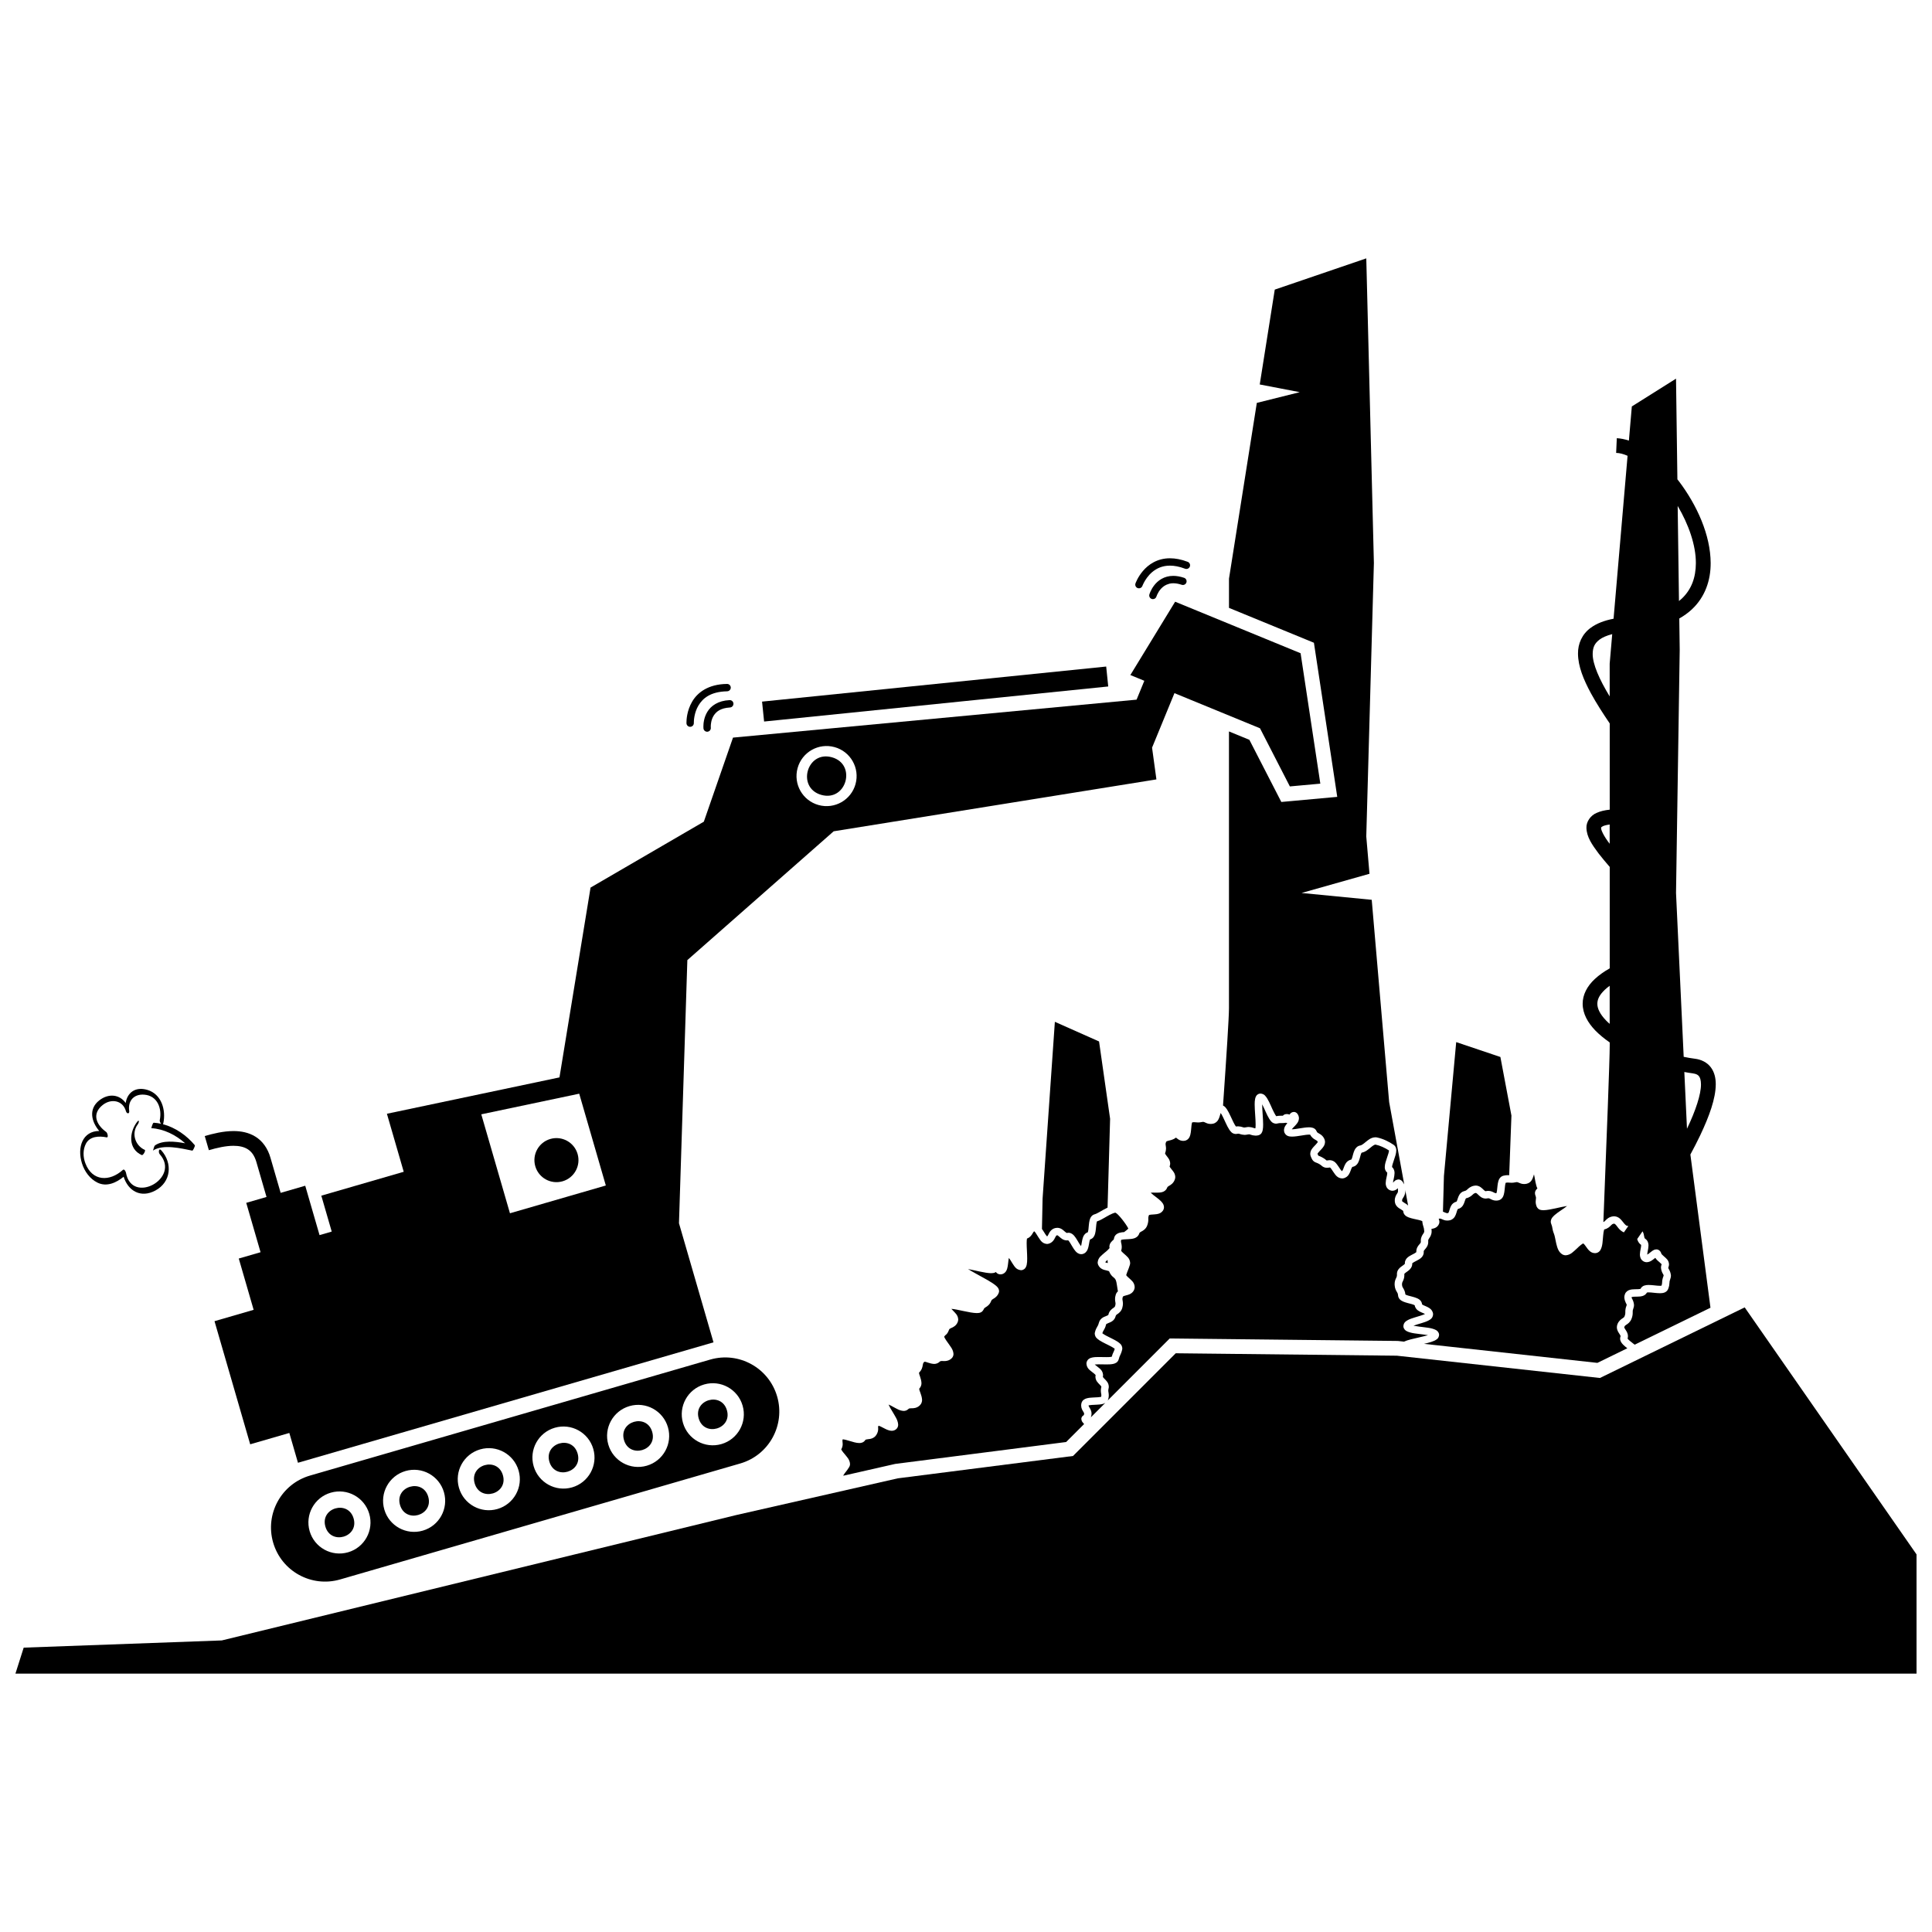 <?xml version="1.0" encoding="UTF-8"?>
<!-- Uploaded to: ICON Repo, www.iconrepo.com, Generator: ICON Repo Mixer Tools -->
<svg width="800px" height="800px" version="1.1" viewBox="144 144 512 512" xmlns="http://www.w3.org/2000/svg">
 <defs>
  <clipPath id="a">
   <path d="m148.09 490h503.81v98h-503.81z"/>
  </clipPath>
 </defs>
 <path d="m469.14 437.97c0.344 0.52 0.645 1.133 0.941 1.77 0.52 1.156 1.137 2.438 1.453 2.793 0.191-0.031 0.379-0.047 0.555-0.047 1.055 0.051 1.387 0.367 1.684 0.316 0.094 0 0.211-0.012 0.371-0.043 0.277-0.062 0.543-0.098 0.793-0.098 1.09 0.055 1.426 0.395 1.723 0.344h0.035c0.039-0.219 0.062-0.578 0.059-0.996 0.004-1.473-0.25-3.668-0.254-5.32 0-0.562 0.023-1.066 0.129-1.531 0.105-0.414 0.289-1.078 1.105-1.316 0.105-0.023 0.219-0.039 0.332-0.039 1.035 0.094 1.344 0.73 1.723 1.246 0.355 0.562 0.668 1.238 0.984 1.93 0.496 1.168 1.145 2.457 1.43 2.82 0.488-0.098 0.863-0.117 1.164-0.117h0.355c0.086 0 0.172 0 0.262-0.008 0.176-0.223 0.406-0.328 0.504-0.352 0.219-0.074 0.371-0.078 0.52-0.082 0.23 0.023 0.383-0.008 0.703 0.148 0.051-0.066 0.109-0.141 0.176-0.215 0.148-0.133 0.336-0.453 0.992-0.5 0.398-0.008 0.742 0.234 0.891 0.422 0.164 0.195 0.246 0.371 0.328 0.562 0.09 0.219 0.137 0.461 0.137 0.688-0.051 1.039-0.668 1.57-1.105 2.062-0.328 0.328-0.629 0.648-0.797 0.867h0.043c1.039 0.016 3.043-0.512 4.516-0.527 0.34 0 0.676 0.023 1.031 0.145 0.348 0.105 0.785 0.395 0.977 0.879 0.18 0.383 0.215 0.355 0.621 0.602 0.383 0.191 1.141 0.656 1.488 1.574 0.09 0.223 0.133 0.461 0.133 0.691-0.031 0.879-0.508 1.395-0.883 1.836-0.395 0.43-0.797 0.812-0.984 1.082-0.09 0.121-0.117 0.18-0.129 0.207 0.102 0.254 0.18 0.422 0.223 0.5 0.043 0.016 0.105 0.039 0.184 0.07 0.195 0.074 0.477 0.188 0.824 0.375 0.695 0.371 1.09 0.754 1.188 0.828h0.051c0.078 0 0.254-0.016 0.504-0.055 0.082-0.016 0.184-0.027 0.312-0.027 1.289 0.078 1.785 1.012 2.227 1.617 0.414 0.668 0.855 1.266 0.973 1.285 0.051-0.012 0.109-0.051 0.289-0.43 0.184-0.402 0.324-1.023 0.734-1.656 0.27-0.414 0.781-0.852 1.438-0.957 0.004-0.004 0.012-0.016 0.027-0.031 0.055-0.07 0.145-0.266 0.227-0.531 0.18-0.539 0.289-1.289 0.656-2.023 0.227-0.477 0.73-1.051 1.488-1.168 0.285-0.023 0.848-0.418 1.469-0.953 0.633-0.496 1.355-1.176 2.519-1.211 0.145 0 0.324 0.012 0.48 0.051 1.551 0.328 3.106 1.086 4.363 1.941 0.574 0.395 0.715 1.047 0.703 1.488-0.016 0.875-0.34 1.699-0.613 2.527-0.281 0.793-0.52 1.59-0.508 1.883 0.535 0.449 0.676 1.125 0.664 1.598-0.023 1.004-0.383 1.996-0.41 2.539 0.008-0.008 0.02-0.02 0.027-0.031 0.273-0.191 0.406-0.699 1.406-0.824 0.664 0.012 1.07 0.48 1.254 0.828 0.141 0.25 0.227 0.383 0.285 0.473l-3.996-21.816-4.617-53.594-18.594-1.812 18-5.086-0.852-9.891 2.019-72.457-2.016-80.742-24.254 8.281-3.981 25.137 10.602 2.039-11.375 2.844-7.375 46.578v7.746l20.465 8.402 2.043 0.84 0.332 2.188 5.231 34.559 0.617 4.094-4.125 0.375-8.074 0.738-2.621 0.238-1.203-2.344-7.262-14.125-5.41-2.223v73.371c0 2.34-0.645 12.461-1.574 25.77 0.512 0.227 0.77 0.641 1.031 0.992z"/>
 <path d="m516.42 459.66c0.016 0.828-0.367 1.457-0.578 1.77-0.215 0.348-0.254 0.383-0.27 0.715 0 0.039 0 0.062 0.004 0.109-0.004 0.109 0.043 0.184 0.633 0.535 0.242 0.141 0.625 0.352 0.957 0.695l-0.762-4.152c0 0.031 0.004 0.055 0.004 0.094 0.008 0.086 0.012 0.164 0.012 0.234z"/>
 <path d="m421.48 471.66c0.121-0.051 0.168-0.145 0.395-0.574 0.203-0.445 0.68-1.398 1.809-1.645 0.16-0.035 0.332-0.059 0.504-0.059 0.988 0.016 1.559 0.613 1.922 0.93 0.391 0.363 0.574 0.441 0.621 0.426 0.008 0 0.039 0 0.055-0.004 0.117-0.027 0.242-0.043 0.371-0.043 0.727 0.016 1.176 0.43 1.496 0.781 0.328 0.371 0.582 0.789 0.832 1.203 0.352 0.625 0.75 1.266 0.992 1.562 0.031-0.098 0.07-0.223 0.098-0.367 0.129-0.551 0.176-1.305 0.461-2.051 0.164-0.449 0.559-1.035 1.238-1.246 0.059-0.121 0.125-0.414 0.172-0.766 0.098-0.723 0.105-1.656 0.332-2.504 0.141-0.527 0.48-1.293 1.375-1.52 0.281-0.039 1.293-0.613 2.269-1.18 0.363-0.195 0.727-0.391 1.094-0.574l0.672-23.535-2.926-20.492-11.711-5.207-3.254 46.844s-0.07 3.391-0.168 8.047c0.105 0.156 0.203 0.316 0.309 0.461 0.398 0.668 0.848 1.344 1.043 1.512z"/>
 <path d="m436.89 478.5c0.074 0.066 0.25 0.125 0.684 0.223l-0.074-0.848c-0.289 0.266-0.52 0.504-0.609 0.625z"/>
 <path d="m527.52 465.5c0.059 0 0.148-0.008 0.262-0.031 0.016-0.004 0.043 0.035 0.211-0.375 0.148-0.379 0.238-0.973 0.594-1.602 0.227-0.414 0.703-0.875 1.336-1.012 0.047-0.016 0.062 0.023 0.23-0.355 0.145-0.352 0.246-0.918 0.613-1.523 0.238-0.402 0.711-0.836 1.328-0.961 0.48-0.133 0.496-0.191 0.801-0.461 0.277-0.277 0.844-0.762 1.695-0.938 0.16-0.039 0.324-0.059 0.492-0.059 1.039 0.023 1.605 0.676 1.98 1.02 0.402 0.406 0.609 0.496 0.629 0.473 0.008 0 0.031 0 0.051-0.004 0.223-0.051 0.441-0.078 0.66-0.078 0.672 0 1.184 0.27 1.473 0.422 0.312 0.16 0.41 0.199 0.578 0.203 0.027 0 0.062 0 0.105-0.008 0.055-0.117 0.121-0.387 0.164-0.719 0.105-0.695 0.113-1.602 0.348-2.438 0.145-0.523 0.5-1.27 1.375-1.484 0.438-0.102 0.801-0.141 1.117-0.137 0.152 0 0.277 0.008 0.391 0.016l0.594-15.805-2.926-15.531-11.711-3.945-3.254 35.5s-0.121 4.305-0.258 9.441c0.219 0.07 0.398 0.152 0.535 0.215 0.309 0.133 0.41 0.172 0.586 0.176z"/>
 <path d="m571.38 466.36c0.125-0.023 0.25-0.031 0.375-0.031 1.285 0.047 1.879 0.961 2.344 1.508 0.469 0.629 0.867 1 1.07 1.012 0.129 0.027 0.246 0.039 0.355 0.051-0.41 0.594-0.805 1.16-1.18 1.695-1.383-0.594-1.863-1.902-2.352-2.195-0.156-0.121-0.195-0.121-0.234-0.121-0.012 0-0.02 0-0.043 0.004-0.488 0.105-0.496 0.168-0.84 0.5-0.281 0.305-0.855 0.848-1.734 1.027-0.02 0.043-0.043 0.105-0.062 0.18-0.102 0.336-0.18 0.906-0.234 1.531-0.148 1.289-0.09 2.668-0.738 3.785-0.199 0.324-0.586 0.68-1.137 0.77-0.082 0.012-0.184 0.02-0.297 0.02-1.027-0.023-1.59-0.703-1.977-1.188-0.391-0.516-0.711-1.027-0.949-1.242-0.152-0.145-0.168-0.125-0.168-0.129 0 0-0.004 0.004-0.008 0.004-0.105-0.051-0.98 0.613-1.738 1.383-0.844 0.727-1.551 1.645-2.906 1.742-0.262 0-0.559-0.059-0.832-0.203-1.148-0.688-1.391-1.84-1.668-2.875-0.238-1.043-0.402-2.133-0.594-2.57-0.293-0.711-0.383-1.211-0.441-1.57-0.062-0.352-0.09-0.562-0.324-1.156-0.07-0.164-0.105-0.359-0.105-0.535 0.062-0.914 0.57-1.301 1.027-1.75 0.488-0.43 1.074-0.836 1.668-1.242 0.586-0.375 1.188-0.812 1.633-1.168-1.672 0.23-4.555 1.098-6.258 1.121-0.527-0.027-1.309 0.008-1.793-0.93-0.199-0.484-0.277-0.938-0.273-1.316 0.008-0.527 0.094-0.82 0.086-1.012-0.004-0.145-0.016-0.289-0.129-0.574-0.082-0.207-0.145-0.438-0.145-0.688-0.004-0.578 0.328-0.996 0.648-1.234-0.289-0.543-0.363-1.148-0.52-1.734-0.141-0.727-0.258-1.492-0.387-2.008-0.137 0.367-0.242 0.914-0.586 1.496-0.234 0.406-0.711 0.852-1.344 0.984-0.238 0.051-0.469 0.078-0.695 0.078-0.613 0.004-1.086-0.211-1.363-0.336-0.293-0.129-0.395-0.168-0.574-0.172-0.062 0-0.148 0.008-0.281 0.039-0.434 0.098-0.797 0.133-1.105 0.133-0.484-0.004-0.746-0.062-0.988-0.059-0.141 0-0.305 0.012-0.559 0.062-0.055 0.117-0.125 0.391-0.168 0.727-0.102 0.695-0.113 1.602-0.348 2.438-0.145 0.52-0.496 1.27-1.395 1.488-0.211 0.043-0.422 0.07-0.637 0.07-0.676 0-1.184-0.27-1.477-0.422-0.312-0.16-0.41-0.199-0.578-0.203-0.051 0-0.121 0.008-0.25 0.035-0.141 0.027-0.297 0.051-0.461 0.051-1.039-0.027-1.605-0.68-1.98-1.02-0.398-0.406-0.605-0.496-0.629-0.473-0.004 0-0.02 0-0.055 0.008-0.48 0.129-0.496 0.188-0.801 0.461-0.277 0.273-0.844 0.762-1.703 0.938-0.047 0.016-0.062-0.023-0.227 0.359-0.148 0.352-0.25 0.918-0.617 1.523-0.238 0.402-0.715 0.836-1.328 0.961-0.016 0.004-0.043-0.035-0.211 0.379-0.148 0.379-0.238 0.969-0.594 1.598-0.23 0.414-0.703 0.879-1.352 1.016-0.23 0.047-0.457 0.078-0.684 0.078-0.625 0-1.105-0.223-1.383-0.352-0.297-0.137-0.398-0.172-0.574-0.176-0.066 0-0.145 0.008-0.301 0.043h-0.008c0.102 0.227 0.176 0.488 0.188 0.805 0 0.18-0.031 0.379-0.105 0.57-0.219 0.578-0.727 0.961-1.16 1.117-0.297 0.113-0.574 0.16-0.844 0.195 0.016 0.137 0.031 0.273 0.043 0.43 0.004 0.078 0.008 0.148 0.004 0.223 0.016 0.852-0.398 1.488-0.621 1.801-0.227 0.352-0.27 0.383-0.285 0.707 0 0.027 0 0.047 0.004 0.102 0.004 0.07 0.004 0.137 0.004 0.191 0.016 0.961-0.551 1.621-0.84 1.934-0.312 0.375-0.344 0.402-0.359 0.652 0 0.02 0 0.031 0.004 0.082v0.105c0.004 0.641-0.352 1.152-0.691 1.449-0.348 0.312-0.719 0.512-1.07 0.695-0.617 0.293-1.172 0.633-1.281 0.746 0 0.031 0.004 0.066 0.004 0.105 0 0.934-0.613 1.543-1.043 1.867-0.453 0.344-0.855 0.59-0.988 0.754-0.09 0.113-0.07 0.094-0.074 0.133v0.023c0.004 0.098 0.008 0.191 0.008 0.277 0.012 0.738-0.254 1.312-0.41 1.617-0.156 0.328-0.203 0.395-0.215 0.762 0 0.039 0 0.082 0.008 0.152 0.051 0.523 0.113 0.57 0.312 0.914 0.195 0.309 0.516 0.883 0.582 1.672 0.109 0.074 0.383 0.188 0.723 0.285 0.691 0.211 1.609 0.367 2.41 0.727 0.5 0.223 1.199 0.68 1.281 1.59 0 0.004 0.008 0.008 0.016 0.016 0.039 0.043 0.176 0.137 0.379 0.234 0.41 0.211 1.039 0.387 1.648 0.824 0.402 0.277 0.844 0.82 0.879 1.527v0.078c-0.07 1.012-0.766 1.367-1.266 1.641-0.551 0.277-1.191 0.48-1.844 0.684-0.734 0.207-1.527 0.453-2.094 0.668 0.422 0.086 0.949 0.164 1.504 0.234 1.605 0.23 3.301 0.289 4.465 0.91 0.328 0.184 0.777 0.57 0.824 1.211 0.004 0.055 0.004 0.082 0.004 0.09-0.098 1.02-0.766 1.266-1.223 1.52-0.516 0.242-1.133 0.426-1.816 0.605-0.305 0.078-0.629 0.156-0.953 0.234l45.941 5.043 7.934-3.871c-0.375-0.293-0.762-0.605-1.102-0.945-0.363-0.395-0.777-0.824-0.809-1.609 0-0.191 0.035-0.395 0.105-0.562 0.02-0.059 0.02-0.074 0.023-0.098 0.016-0.035-0.07-0.262-0.332-0.641-0.23-0.367-0.641-0.891-0.656-1.715 0-0.266 0.055-0.547 0.156-0.809 0.32-0.863 0.988-1.34 1.336-1.547 0.359-0.246 0.391-0.227 0.578-0.621 0.168-0.449 0.164-0.594 0.172-0.863v-0.301c-0.004-0.379 0.051-0.934 0.309-1.566 0.039-0.102 0.043-0.152 0.047-0.199 0.113-0.16-0.508-0.672-0.625-1.996 0-0.293 0.059-0.605 0.18-0.906 0.242-0.629 0.824-0.98 1.277-1.102 0.469-0.133 0.906-0.148 1.32-0.16 0.707 0.016 1.363-0.047 1.52-0.102 0.211-0.484 0.664-0.773 1.023-0.883 0.387-0.125 0.754-0.148 1.125-0.152 1.043 0.004 2.231 0.227 2.992 0.223 0.18 0.004 0.328-0.016 0.422-0.031 0.141-0.406 0.137-0.551 0.16-0.871 0.012-0.359 0.059-0.938 0.355-1.648 0.031-0.086 0.035-0.129 0.035-0.172 0.129-0.16-0.566-0.691-0.695-2.078 0-0.289 0.059-0.594 0.168-0.871 0.004-0.012 0.008-0.02 0.012-0.023-0.008-0.016-0.023-0.039-0.051-0.07-0.078-0.098-0.254-0.262-0.477-0.449-0.328-0.293-0.801-0.641-1.156-1.199-0.086 0.066-0.176 0.141-0.273 0.219-0.492 0.359-1.02 0.895-2 0.941-0.32 0.004-0.68-0.098-0.98-0.305-0.664-0.449-0.84-1.223-0.824-1.75 0.02-0.984 0.344-1.914 0.324-2.383 0-0.078-0.008-0.133-0.012-0.164-0.633-0.43-0.906-1.055-1.031-1.535 0.453-0.648 0.922-1.328 1.418-2.047 0.281 0.473 0.375 0.961 0.41 1.25 0.109 0.531 0.082 0.547 0.34 0.75 0.668 0.453 0.84 1.227 0.828 1.75-0.023 0.98-0.348 1.91-0.324 2.383v0.039c0.086-0.047 0.199-0.117 0.32-0.207 0.297-0.215 0.633-0.516 1.008-0.781 0.262-0.164 0.527-0.375 1.074-0.395 0.648-0.039 1.211 0.602 1.285 1.02 0.043 0.199 0.367 0.535 0.852 0.934 0.426 0.391 1.172 0.883 1.223 2 0 0.254-0.055 0.508-0.148 0.75-0.031 0.082-0.035 0.121-0.035 0.156-0.129 0.152 0.562 0.691 0.695 2.078 0 0.281-0.055 0.586-0.172 0.883-0.207 0.543-0.195 0.68-0.223 1.039-0.016 0.359-0.059 0.938-0.355 1.66-0.207 0.523-0.68 0.828-1.051 0.941-0.387 0.125-0.75 0.148-1.121 0.152-1.043-0.008-2.234-0.23-2.992-0.223-0.188-0.004-0.344 0.016-0.434 0.031-0.273 0.523-0.789 0.824-1.199 0.934-0.469 0.137-0.906 0.148-1.324 0.16-0.699-0.016-1.352 0.047-1.516 0.098-0.02 0.059-0.02 0.094-0.02 0.125-0.113 0.16 0.508 0.672 0.625 1.996 0 0.297-0.059 0.605-0.18 0.914-0.168 0.445-0.168 0.59-0.172 0.855v0.301c0.004 0.379-0.047 0.934-0.309 1.582-0.32 0.863-0.988 1.34-1.336 1.547-0.359 0.246-0.391 0.227-0.578 0.625-0.02 0.051-0.02 0.07-0.02 0.082-0.016 0.035 0.066 0.262 0.332 0.641 0.23 0.367 0.641 0.891 0.652 1.715 0 0.207-0.031 0.426-0.098 0.645 0.016 0.023 0.035 0.051 0.062 0.082 0.121 0.148 0.348 0.367 0.625 0.59 0.352 0.297 0.773 0.609 1.184 0.945l20.094-9.797-5.324-40.602c0.941-1.738 1.828-3.465 2.629-5.144 2.387-5.062 4.07-9.652 4.098-13.461 0-1.613-0.328-3.191-1.297-4.492-0.969-1.309-2.539-2.098-4.277-2.297-0.926-0.113-1.914-0.293-2.926-0.5l-2.031-43.426 0.977-64.465-0.113-8.27c1.246-0.711 2.359-1.508 3.32-2.406 3.543-3.301 5.012-7.746 4.996-12.281-0.027-7.438-3.648-15.383-8.422-21.691-0.129-0.168-0.266-0.332-0.395-0.5l-0.363-26.684-11.711 7.367-0.777 9.047c-1.066-0.352-2.137-0.57-3.207-0.637l-0.172 3.902c0.891 0.012 1.922 0.277 3.027 0.766l-3.711 43.176c-2.481 0.48-4.465 1.25-6.016 2.379-2.348 1.676-3.453 4.289-3.41 6.887 0.023 3.356 1.453 6.836 3.422 10.488 1.426 2.617 3.168 5.316 4.984 7.996v22.852c-1.363 0.141-2.496 0.41-3.477 0.859-1.578 0.645-2.773 2.34-2.695 3.984 0.082 2.438 1.48 4.406 3.199 6.731 0.883 1.148 1.902 2.356 2.973 3.598v26.879c-1.555 0.883-2.844 1.801-3.894 2.773-2.121 1.941-3.285 4.254-3.277 6.613 0.012 2.68 1.395 5.031 3.312 7.043 1.102 1.133 2.41 2.203 3.859 3.203v0.922c0 3.344-0.805 24.531-1.684 46.672 0.242-0.078 0.312-0.172 0.578-0.43 0.293-0.328 0.926-0.918 1.895-1.055zm22.043-173.13c-0.016 3.766-1.121 6.949-3.758 9.434-0.223 0.211-0.469 0.414-0.719 0.617l-0.344-25.203c2.91 4.918 4.84 10.422 4.82 15.152zm-27.344 24.004c0.039-1.684 0.477-2.707 1.816-3.738 0.742-0.555 1.852-1.059 3.359-1.445l-0.672 7.824v8.684c-2.703-4.449-4.559-8.594-4.504-11.324zm2.231 46.18c0.078-0.246-0.168-0.062 0.453-0.453 0.344-0.172 0.957-0.34 1.816-0.457v5.102c-1.551-1.98-2.352-3.738-2.269-4.191zm1.234 50.938c-1.539-1.609-2.242-3.109-2.231-4.344 0.008-1.086 0.453-2.269 2.027-3.754 0.352-0.328 0.773-0.668 1.242-1.008v10.086c-0.375-0.324-0.727-0.652-1.039-0.98zm23.074 14.102c1 0.141 1.359 0.418 1.641 0.77 0.277 0.359 0.516 1.039 0.516 2.144 0.031 2.59-1.41 6.965-3.707 11.758l-0.703-15.035c0.766 0.141 1.523 0.27 2.254 0.363z"/>
 <path d="m426.54 526.15 4.766-4.766c-0.043-0.047-0.086-0.094-0.137-0.141-0.266-0.402-0.496-0.391-0.609-1.195-0.016-0.367 0.242-0.727 0.379-0.824 0.145-0.117 0.203-0.141 0.23-0.164 0.039-0.02 0.008 0.004 0.035-0.027 0.012-0.02 0.047-0.086 0.082-0.223 0.016-0.074 0.02-0.129 0.02-0.172 0-0.129-0.043-0.242-0.25-0.574-0.188-0.309-0.539-0.84-0.539-1.594 0-0.207 0.027-0.426 0.082-0.629 0.223-0.832 0.93-1.148 1.422-1.277 0.527-0.145 1.074-0.176 1.621-0.207 0.902-0.016 1.887-0.105 2.188-0.195 0.031-0.164 0.039-0.281 0.039-0.379 0.016-0.258-0.117-0.559-0.137-1.246 0-0.297 0.043-0.633 0.133-1 0.004-0.016 0.004-0.023 0.004-0.035s0.004-0.035-0.074-0.152c-0.074-0.113-0.234-0.281-0.43-0.48-0.359-0.391-1.035-0.938-1.07-2.004 0-0.152 0.02-0.309 0.051-0.449-0.016-0.027-0.055-0.078-0.109-0.141-0.145-0.156-0.41-0.371-0.715-0.602-0.559-0.488-1.504-0.941-1.605-2.277 0-0.145 0.016-0.297 0.055-0.426 0.262-0.879 0.992-1.105 1.477-1.215 0.539-0.113 1.113-0.133 1.723-0.133 0.699 0 1.438 0.031 2.082 0.027 0.414 0 0.789-0.012 1.066-0.047 0.129-0.012 0.23-0.031 0.301-0.051 0.156-0.578 0.328-0.957 0.465-1.234 0.125-0.27 0.215-0.441 0.332-0.867-0.023-0.02-0.051-0.043-0.078-0.066-0.215-0.172-0.598-0.402-1.047-0.637-0.902-0.477-2.035-0.973-2.898-1.527-0.535-0.398-1.188-0.73-1.281-1.781 0-0.105 0.012-0.238 0.043-0.336 0.18-0.754 0.453-1.238 0.641-1.543 0.18-0.305 0.27-0.43 0.418-1 0.301-1.199 1.363-1.582 1.855-1.766 0.609-0.246 0.645-0.293 0.672-0.418 0.203-0.953 0.918-1.512 1.273-1.73 0.375-0.277 0.391-0.242 0.523-0.605 0.07-0.266 0.086-0.43 0.09-0.562 0.012-0.246-0.117-0.547-0.133-1.219 0-0.336 0.055-0.727 0.191-1.156 0.117-0.387 0.336-0.668 0.578-0.898-0.023-0.109-0.047-0.219-0.066-0.324-0.18-1.066-0.301-2.176-0.48-2.57-0.215-0.484-0.289-0.508-0.598-0.777-0.309-0.242-0.852-0.727-1.16-1.543-0.043-0.125-0.113-0.18-0.781-0.332-0.543-0.113-1.68-0.324-2.168-1.5-0.078-0.191-0.121-0.41-0.121-0.609 0.137-1.375 1.086-1.855 1.797-2.531 0.652-0.496 1.234-1.078 1.367-1.273-0.039-0.129-0.062-0.27-0.059-0.406 0.062-0.922 0.574-1.305 1.039-1.758 0.035-0.031 0.078-0.059 0.113-0.09 0.027-0.18 0.074-0.363 0.133-0.551 0.223-0.723 0.859-1.09 1.344-1.23 0.434-0.129 0.859-0.168 1.277-0.195 0.523-0.387 0.957-0.742 1.121-0.926-0.551-1.172-2.672-3.914-3.422-4.223v0.016c-0.266-0.039-1.285 0.395-2.223 0.949-0.941 0.516-1.797 1.094-2.668 1.348v0.004c-0.055 0.117-0.125 0.41-0.168 0.766-0.102 0.723-0.105 1.652-0.336 2.504-0.137 0.516-0.461 1.258-1.309 1.5l-0.004 0.004c-0.047 0.07-0.121 0.273-0.176 0.543-0.129 0.551-0.172 1.305-0.461 2.051-0.176 0.477-0.609 1.109-1.371 1.277l-0.016 0.004-0.043 0.008c-0.07 0.012-0.168 0.023-0.297 0.027-0.73-0.02-1.176-0.43-1.496-0.781-0.328-0.371-0.582-0.785-0.832-1.199-0.418-0.746-0.902-1.512-1.113-1.695-0.113 0.02-0.234 0.027-0.367 0.027-0.992-0.02-1.562-0.617-1.926-0.926-0.391-0.367-0.57-0.445-0.617-0.43-0.008 0-0.027 0-0.07 0.008-0.211 0.062-0.219 0.082-0.496 0.609-0.207 0.445-0.68 1.398-1.848 1.652-0.105 0.02-0.215 0.031-0.328 0.031-1.387-0.141-1.762-1.133-2.277-1.832-0.398-0.672-0.848-1.348-1.043-1.52-0.18 0.066-0.203 0.133-0.453 0.527-0.195 0.363-0.641 1.086-1.5 1.391-0.055 0.23-0.086 0.68-0.086 1.203 0 1.191 0.141 2.789 0.141 4.117 0 0.598-0.023 1.137-0.133 1.637-0.109 0.441-0.297 1.137-1.203 1.398-0.113 0.023-0.223 0.031-0.324 0.027-1.398-0.145-1.766-1.152-2.285-1.859-0.32-0.551-0.676-1.102-0.906-1.391-0.035 0.129-0.066 0.293-0.094 0.477-0.109 0.676-0.125 1.559-0.367 2.379-0.148 0.516-0.516 1.246-1.406 1.461-0.117 0.023-0.238 0.035-0.375 0.039-0.426 0.016-0.91-0.223-1.137-0.535-0.023-0.031-0.047-0.059-0.066-0.09-0.43 0.312-0.918 0.293-1.293 0.316-1.602-0.023-4.289-0.781-6.09-1.098 0.598 0.375 1.344 0.797 2.125 1.23 2.035 1.137 4.258 2.262 5.383 3.269 0.305 0.316 0.668 0.59 0.719 1.336 0 0.133-0.02 0.293-0.086 0.457-0.332 0.906-1.051 1.379-1.418 1.582-0.387 0.25-0.422 0.227-0.609 0.629-0.324 0.891-1.023 1.371-1.387 1.578-0.375 0.254-0.414 0.23-0.605 0.648-0.496 0.957-1.281 0.906-1.816 0.938-1.887-0.023-5.188-1.039-6.723-1.121 0.133 0.156 0.312 0.344 0.512 0.543 0.473 0.539 1.23 1.07 1.305 2.258 0 0.219-0.043 0.449-0.129 0.672-0.371 0.992-1.246 1.414-1.676 1.582-0.473 0.227-0.496 0.203-0.641 0.512-0.246 0.656-0.508 1.074-0.824 1.312-0.195 0.164-0.148 0.066-0.453 0.484 0.027 0.094 0.098 0.293 0.242 0.527 0.195 0.34 0.488 0.754 0.801 1.184 0.602 0.91 1.348 1.66 1.426 2.875 0.012 0.367-0.145 0.836-0.477 1.145-0.617 0.617-1.43 0.762-1.941 0.746-0.277 0-0.5-0.02-0.672-0.02-0.332 0.02-0.359 0.008-0.59 0.207-0.422 0.418-1.012 0.578-1.461 0.57-1.199-0.059-2.148-0.629-2.508-0.574-0.117 0.012-0.066 0.004-0.105 0.027-0.332 0.355-0.305 0.41-0.395 0.875-0.059 0.434-0.234 1.281-0.965 1.957-0.004 0.012-0.008 0.031-0.008 0.07-0.059 0.398 0.578 1.465 0.637 2.723 0.012 0.453-0.152 1.043-0.586 1.461v0.051c-0.07 0.418 0.676 1.594 0.746 2.93 0.012 0.449-0.152 1.031-0.582 1.441-0.762 0.77-1.746 0.805-2.223 0.789-0.543 0.02-0.578-0.012-0.875 0.246-0.348 0.34-0.828 0.465-1.199 0.457-1.055-0.043-1.848-0.59-2.691-1.027-0.473-0.281-0.969-0.523-1.312-0.66 0.207 0.473 0.613 1.234 1.062 1.926 0.66 1.156 1.418 2.16 1.484 3.398 0.008 0.348-0.109 0.812-0.465 1.148-0.352 0.344-0.848 0.488-1.242 0.48-0.93-0.031-1.594-0.465-2.262-0.793-0.5-0.285-1.004-0.5-1.219-0.555-0.148 0.215-0.109 0.203-0.129 0.344 0 0.09 0.02 0.254 0.02 0.5 0.012 0.402-0.105 0.996-0.465 1.562-0.617 1.012-1.703 1.125-2.211 1.168-0.613 0.078-0.648 0.09-0.77 0.262-0.41 0.637-1.102 0.766-1.562 0.758-0.836-0.012-1.66-0.289-2.481-0.531-0.793-0.25-1.582-0.457-1.91-0.449-0.062 0.137-0.066 0.215-0.074 0.34-0.008 0.168 0.059 0.457 0.066 0.91 0.008 0.398-0.094 0.914-0.383 1.414 0 0.004 0.004 0.008 0.004 0.016 0.031 0.07 0.09 0.184 0.18 0.312 0.172 0.262 0.445 0.594 0.742 0.941 0.559 0.738 1.312 1.363 1.402 2.578 0.004 0.277-0.074 0.598-0.246 0.871-0.777 1.242-0.934 1.207-1.535 2.172 0 0.004 0.004 0.008 0.004 0.012 0.008 0.016 0.02 0.043 0.031 0.066l13.727-3.121z"/>
 <path d="m444.52 472.18c-0.508 0.152-1.008 0.184-1.492 0.211-0.832 0.008-1.688 0.102-1.898 0.18-0.051 0.18-0.066 0.305-0.066 0.406-0.027 0.258 0.184 0.609 0.215 1.453 0 0.305-0.043 0.645-0.16 1.031 0.016 0.035 0.059 0.105 0.137 0.195 0.148 0.18 0.414 0.414 0.711 0.672 0.551 0.539 1.441 1.047 1.535 2.348 0 0.18-0.023 0.367-0.082 0.547-0.453 1.453-0.578 1.43-0.969 2.688l0.004 0.004c0.016 0.035 0.055 0.102 0.121 0.184 0.141 0.172 0.387 0.398 0.672 0.648 0.52 0.52 1.375 1.039 1.453 2.305 0 0.18-0.027 0.371-0.082 0.559-0.285 0.941-1.125 1.371-1.676 1.531-0.578 0.176-1.066 0.27-1.25 0.387-0.125 0.082-0.102 0.062-0.137 0.148-0.086 0.273-0.102 0.434-0.105 0.566-0.016 0.227 0.117 0.539 0.137 1.219 0 0.316-0.047 0.676-0.16 1.086-0.234 0.945-0.949 1.477-1.297 1.691-0.363 0.277-0.359 0.215-0.484 0.586-0.301 1.199-1.363 1.582-1.855 1.77-0.605 0.246-0.645 0.293-0.672 0.418-0.18 0.754-0.453 1.238-0.641 1.543-0.145 0.25-0.234 0.379-0.352 0.766 0.02 0.02 0.047 0.039 0.074 0.059 0.215 0.172 0.598 0.402 1.043 0.637 0.902 0.477 2.035 0.973 2.902 1.527 0.535 0.398 1.188 0.73 1.277 1.781 0 0.105-0.012 0.223-0.039 0.34-0.172 0.719-0.375 1.16-0.527 1.477-0.145 0.312-0.242 0.5-0.395 1.105-0.266 0.879-0.996 1.098-1.48 1.207-0.539 0.113-1.109 0.129-1.715 0.129-0.703 0-1.438-0.027-2.082-0.027-0.414 0-0.789 0.016-1.066 0.047h-0.016c0.152 0.141 0.371 0.312 0.617 0.496 0.555 0.488 1.5 0.945 1.605 2.277 0 0.141-0.016 0.285-0.059 0.453v0.016c0 0.008-0.004 0.035 0.074 0.152 0.074 0.113 0.23 0.281 0.43 0.477 0.359 0.391 1.039 0.941 1.07 2.008 0 0.16-0.02 0.332-0.062 0.508-0.062 0.242-0.074 0.398-0.074 0.527-0.016 0.258 0.117 0.555 0.133 1.246 0 0.289-0.035 0.625-0.129 1-0.043 0.16-0.117 0.289-0.191 0.414l16.469-16.473 60.445 0.66 1.641 0.18c0.512-0.238 1.117-0.418 1.789-0.598 1.359-0.355 2.992-0.672 4.207-1.008 0.125-0.031 0.246-0.066 0.363-0.102-0.363-0.066-0.785-0.125-1.223-0.18-1.605-0.227-3.301-0.289-4.465-0.914-0.309-0.172-0.727-0.527-0.816-1.109-0.016-0.094-0.016-0.199-0.016-0.203 0.066-1.008 0.766-1.367 1.266-1.645 0.551-0.277 1.191-0.48 1.848-0.684 1.004-0.281 2.109-0.637 2.613-0.879-0.059-0.035-0.129-0.074-0.211-0.113-0.41-0.211-1.039-0.387-1.648-0.82-0.375-0.262-0.785-0.754-0.867-1.383-0.109-0.074-0.383-0.188-0.723-0.289-0.695-0.211-1.609-0.367-2.41-0.727-0.5-0.223-1.199-0.684-1.281-1.598-0.051-0.523-0.113-0.57-0.309-0.918-0.211-0.32-0.551-0.945-0.59-1.789-0.008-0.102-0.012-0.199-0.012-0.293-0.012-0.738 0.254-1.312 0.41-1.621 0.152-0.328 0.199-0.395 0.211-0.758v-0.133c-0.008-0.082-0.008-0.145-0.008-0.168 0-0.93 0.609-1.543 1.043-1.867 0.453-0.34 0.855-0.59 0.988-0.754 0.09-0.113 0.07-0.094 0.078-0.137-0.004-0.059-0.004-0.109-0.004-0.137-0.004-0.641 0.352-1.152 0.691-1.449 0.348-0.312 0.719-0.512 1.07-0.695 0.621-0.293 1.176-0.633 1.277-0.746-0.004-0.055-0.004-0.109-0.004-0.156-0.016-0.961 0.551-1.621 0.836-1.934 0.312-0.371 0.344-0.398 0.359-0.652v-0.043c-0.008-0.09-0.008-0.176-0.008-0.25-0.016-0.855 0.398-1.488 0.621-1.805 0.23-0.352 0.27-0.383 0.285-0.703 0-0.035 0-0.07-0.004-0.102-0.047-0.617-0.113-0.797-0.219-1.137-0.102-0.316-0.234-0.766-0.293-1.43 0 0-0.004 0-0.008-0.004-0.145-0.086-0.48-0.203-0.879-0.301-0.812-0.207-1.855-0.355-2.738-0.695-0.535-0.215-1.316-0.602-1.426-1.613 0.004-0.109-0.043-0.188-0.633-0.535-0.477-0.273-1.496-0.82-1.594-2.066-0.008-0.105-0.008-0.195-0.008-0.266-0.016-0.832 0.367-1.457 0.578-1.77 0.215-0.348 0.258-0.383 0.27-0.715v-0.102c-0.016-0.211-0.023-0.379-0.02-0.516 0-0.059 0-0.109 0.004-0.16-0.277 0.273-0.684 0.656-1.434 0.688-0.348 0.004-0.711-0.121-1.004-0.324-0.645-0.441-0.82-1.188-0.805-1.703 0.027-1.082 0.438-2.156 0.414-2.66 0-0.062-0.004-0.109-0.008-0.137-0.527-0.395-0.664-1.023-0.652-1.453 0.016-0.875 0.344-1.699 0.613-2.531 0.281-0.781 0.512-1.566 0.512-1.867-1.043-0.691-2.371-1.309-3.547-1.551 0 0-0.008-0.004-0.047-0.004-0.164-0.035-0.672 0.242-1.277 0.77-0.613 0.48-1.297 1.156-2.375 1.367-0.004 0.004-0.016 0.016-0.027 0.031-0.055 0.07-0.148 0.266-0.227 0.531-0.176 0.535-0.289 1.289-0.652 2.019-0.227 0.477-0.73 1.051-1.488 1.168-0.062 0.012-0.109 0-0.312 0.434-0.184 0.402-0.324 1.023-0.734 1.656-0.27 0.418-0.789 0.859-1.488 0.965-0.094 0.012-0.184 0.02-0.273 0.02-1.289-0.078-1.789-1.012-2.231-1.617-0.406-0.656-0.84-1.242-0.965-1.285-0.305 0.047-0.551 0.078-0.809 0.078-0.523 0.035-1.109-0.262-1.328-0.48-0.25-0.203-0.375-0.336-0.82-0.578-0.555-0.297-0.66-0.25-1.152-0.512-0.555-0.355-0.715-0.816-0.98-1.438-0.09-0.219-0.141-0.465-0.137-0.695 0.027-0.883 0.508-1.398 0.883-1.836 0.395-0.434 0.797-0.812 0.984-1.086 0.086-0.117 0.117-0.176 0.129-0.203-0.172-0.359-0.215-0.34-0.613-0.578-0.352-0.176-1.023-0.582-1.398-1.363-0.07-0.008-0.168-0.02-0.289-0.016-1.039-0.016-3.043 0.512-4.516 0.527-0.617-0.023-1.504-0.02-2.004-1.02-0.09-0.223-0.137-0.465-0.137-0.688 0.043-0.879 0.492-1.398 0.895-1.836-0.133-0.027-0.262-0.074-0.387-0.129-0.422 0.07-0.75 0.086-1.016 0.086h-0.355c-0.258 0-0.48 0.012-0.984 0.125l-0.031 0.008-0.039 0.008c-0.043 0.008-0.129 0.02-0.238 0.02-1.035-0.094-1.348-0.73-1.723-1.246-0.355-0.562-0.672-1.238-0.984-1.926-0.289-0.68-0.629-1.402-0.918-1.957v0.031c0 1.473 0.25 3.668 0.254 5.32 0 0.566-0.023 1.066-0.129 1.535-0.105 0.414-0.281 1.078-1.137 1.324-0.281 0.062-0.543 0.09-0.781 0.086-1.09-0.055-1.43-0.395-1.723-0.34-0.086 0-0.195 0.012-0.363 0.047-0.285 0.062-0.551 0.094-0.797 0.094-1.051-0.051-1.387-0.367-1.684-0.316-0.09 0-0.203 0.012-0.418 0.059-0.082 0.016-0.18 0.023-0.266 0.02-0.969-0.074-1.309-0.668-1.668-1.145-0.344-0.516-0.645-1.133-0.941-1.77-0.461-1.023-0.996-2.152-1.332-2.641-0.02 0.047-0.047 0.105-0.074 0.18-0.145 0.387-0.234 0.984-0.59 1.617-0.227 0.418-0.699 0.887-1.355 1.023-0.23 0.051-0.457 0.074-0.672 0.074-0.637 0-1.125-0.234-1.406-0.371-0.301-0.141-0.402-0.18-0.574-0.184-0.059 0-0.137 0.004-0.262 0.035-0.418 0.094-0.77 0.129-1.074 0.125-0.531-0.004-0.805-0.078-1.059-0.07-0.129 0-0.285 0.012-0.512 0.059-0.059 0.129-0.121 0.422-0.164 0.773-0.098 0.734-0.102 1.68-0.324 2.539-0.141 0.531-0.465 1.305-1.406 1.539-0.152 0.027-0.312 0.047-0.477 0.047-1.074-0.023-1.645-0.699-1.918-0.875-0.766 0.621-1.574 0.715-2.027 0.836-0.512 0.16-0.469 0.117-0.609 0.387-0.102 0.25-0.113 0.387-0.117 0.516-0.016 0.203 0.109 0.523 0.125 1.152 0 0.363-0.07 0.793-0.258 1.262l-0.004 0.016c-0.016 0.016 0.105 0.316 0.473 0.75 0.316 0.43 0.859 0.98 0.891 1.953 0 0.246-0.047 0.508-0.152 0.773 0 0.012 0.012 0.074 0.094 0.207 0.086 0.145 0.242 0.34 0.43 0.562 0.344 0.453 0.934 1.004 0.973 2.019 0 0.242-0.043 0.496-0.141 0.734-0.332 0.91-1.07 1.383-1.445 1.582-0.395 0.246-0.43 0.223-0.609 0.613-0.246 0.633-0.832 0.969-1.285 1.082-0.469 0.129-0.914 0.141-1.352 0.145-0.379 0-0.754-0.016-1.082-0.012-0.23 0-0.438 0.008-0.594 0.027 0.145 0.152 0.363 0.344 0.613 0.543 0.613 0.496 1.406 1.031 2.027 1.633 0.395 0.41 0.836 0.844 0.875 1.668 0 0.184-0.031 0.383-0.105 0.566-0.223 0.594-0.758 0.969-1.199 1.117-0.453 0.16-0.875 0.191-1.266 0.223-0.695 0.016-1.289 0.105-1.406 0.16-0.172 0.453-0.172 0.594-0.18 0.836 0 0.094 0.008 0.211 0.008 0.371 0.004 0.363-0.047 0.875-0.27 1.496-0.328 1-1.156 1.473-1.559 1.668-0.438 0.258-0.445 0.211-0.59 0.574-0.254 0.738-0.891 1.109-1.375 1.246z"/>
 <path d="m436.28 516.05c-0.527 0.141-1.074 0.18-1.621 0.207-0.895 0.012-1.871 0.102-2.18 0.191v0.012c0 0.129 0.043 0.238 0.25 0.574 0.188 0.309 0.539 0.844 0.539 1.594 0 0.203-0.023 0.418-0.078 0.637-0.023 0.125-0.062 0.234-0.105 0.348l3.848-3.848c-0.227 0.137-0.453 0.234-0.652 0.285z"/>
 <path d="m185.12 447.51c-0.359 0.242-0.469 1.328-0.59 1.41 2.633-1.777 7.527-0.578 10.434 0.012 0.184 0.035 0.797-1.281 0.664-1.438-2.133-2.566-5.137-4.695-8.438-5.562 0.031-0.051 0.062-0.121 0.086-0.219 0.746-3.504-0.426-7.773-4.254-8.891-3.195-0.93-5.32 0.801-5.711 3.488-1.57-2.238-4.461-2.664-6.984-0.711-2.965 2.297-2.074 5.723-0.023 8.121-4.391 0.016-5.922 4.285-4.582 8.582 0.664 2.121 2.102 4.129 4.129 5.117 2.441 1.191 4.981 0.012 6.914-1.57 1.184 3.731 4.519 5.754 8.426 3.648 4.172-2.254 4.59-7.242 1.574-10.625-0.691-0.777-0.852 0.531-0.43 1.004 5.66 6.352-7.41 13.52-8.949 4.906-0.051-0.273-0.43-1.098-0.824-0.742-3.508 3.164-8.098 3.051-9.93-1.742-0.641-1.668-0.695-3.613 0.141-5.215 1.051-2 3.527-2.066 5.461-1.676 0.625 0.129 0.207-1.203-0.047-1.387-2.754-1.98-3.906-4.906-0.906-7.234 2.242-1.734 5.305-1.16 6.098 1.691 0.207 0.742 0.988 0.789 0.863-0.082-0.383-2.695 1.258-4.492 3.945-4.301 3.559 0.246 4.805 3.691 4.152 6.762-0.059 0.262 0.129 0.695 0.352 0.957-0.637-0.141-1.277-0.238-1.93-0.277-0.324-0.02-0.637 1.441-0.664 1.438 3.316 0.199 6.484 1.793 8.973 4.004-2.734-0.504-5.949-0.82-7.949 0.531z"/>
 <path d="m180.31 441.34c-2.094 2.766-2.375 7.133 1.246 8.762 0.379 0.168 1.117-1.223 0.816-1.363-2.578-1.156-3.637-4.43-1.855-6.785 0.383-0.5 0.449-1.48-0.207-0.613z"/>
 <path d="m450.46 350.55-1.152-8.414 5.934-14.445 22.672 9.312 7.914 15.406 8.074-0.734-5.231-34.562-33.246-13.652-11.867 19.434 3.703 1.52-2.055 5-106.95 10.059-7.731 22.281-5.18 3.012-24.84 14.453-8.238 50.301-45.73 9.637 4.457 15.375-21.84 6.332 2.758 9.516-3.227 0.938-3.793-13.086-6.516 1.887c-0.941-3.242-1.918-6.613-2.688-9.273-0.73-2.574-2.168-4.492-3.984-5.617-1.812-1.133-3.859-1.488-5.816-1.488-2.75 0.008-5.441 0.688-7.625 1.32l1.09 3.75c2.055-0.602 4.453-1.168 6.535-1.164 1.496 0 2.773 0.281 3.742 0.895 0.961 0.617 1.762 1.547 2.312 3.394 0.77 2.66 1.746 6.031 2.688 9.273l-5.371 1.555 3.793 13.086-5.773 1.672 3.941 13.594-10.371 3.008 9.457 32.629 10.371-3.004 2.289 7.898 110.12-31.914-9.148-31.566 2.219-69.73 33.281-29.301 5.496-4.836zm-85.297-8.559c4.238 1.164 6.731 5.551 5.562 9.793-1.168 4.238-5.551 6.731-9.793 5.559-4.238-1.168-6.731-5.551-5.562-9.789 1.172-4.242 5.555-6.734 9.793-5.562zm-67.664 91.848 7.051 24.328-25.406 7.363-7.598-26.223z"/>
 <path d="m364.44 344.68c6.652 1.832 3.902 11.816-2.75 9.984-6.652-1.836-3.902-11.816 2.75-9.984"/>
 <path d="m402.86 329.47 34.832-3.547-0.539-5.281-91.199 9.293 0.496 4.84 0.047 0.438z"/>
 <path d="m297.07 449.82c0.898 3.098-0.883 6.336-3.981 7.234-3.098 0.895-6.336-0.887-7.234-3.984-0.895-3.094 0.887-6.332 3.984-7.231 3.094-0.898 6.332 0.883 7.231 3.981"/>
 <path d="m234.14 562.57 106.04-30.734c7.602-2.203 11.977-10.152 9.773-17.754-2.203-7.602-10.152-11.98-17.754-9.777l-106.04 30.734c-7.602 2.203-11.977 10.152-9.773 17.754 2.203 7.609 10.152 11.98 17.754 9.777zm96.469-51.676c4.363-1.266 8.926 1.246 10.191 5.613 1.266 4.359-1.25 8.926-5.613 10.188-4.363 1.266-8.926-1.25-10.191-5.609-1.262-4.363 1.25-8.926 5.613-10.191zm-19.789 5.734c4.363-1.266 8.93 1.246 10.191 5.613 1.266 4.359-1.25 8.926-5.613 10.188-4.367 1.266-8.926-1.25-10.191-5.609-1.262-4.363 1.25-8.922 5.613-10.191zm-19.789 5.738c4.367-1.266 8.93 1.246 10.195 5.613 1.266 4.359-1.25 8.926-5.613 10.188-4.363 1.266-8.926-1.25-10.191-5.609-1.266-4.367 1.246-8.926 5.609-10.191zm-19.789 5.734c4.367-1.266 8.93 1.246 10.195 5.613 1.266 4.359-1.25 8.926-5.617 10.188-4.363 1.266-8.926-1.25-10.188-5.609-1.266-4.363 1.246-8.926 5.609-10.191zm-19.785 5.734c4.363-1.266 8.926 1.246 10.191 5.613 1.266 4.359-1.25 8.926-5.613 10.188-4.367 1.266-8.926-1.25-10.191-5.609-1.266-4.363 1.246-8.922 5.613-10.191zm-19.793 5.738c4.363-1.266 8.93 1.246 10.195 5.609 1.262 4.359-1.25 8.926-5.613 10.188-4.363 1.266-8.926-1.25-10.191-5.609-1.266-4.363 1.25-8.926 5.609-10.188z"/>
 <path d="m237.71 546.4c1.445 4.988-6.031 7.156-7.477 2.168-1.445-4.988 6.031-7.156 7.477-2.168"/>
 <path d="m257.49 540.66c1.445 4.988-6.035 7.156-7.481 2.168-1.445-4.984 6.035-7.152 7.481-2.168"/>
 <path d="m277.27 534.94c1.445 4.988-6.031 7.156-7.477 2.172-1.445-4.988 6.031-7.156 7.477-2.172"/>
 <path d="m297.07 529.19c1.445 4.988-6.035 7.152-7.481 2.168-1.445-4.988 6.035-7.156 7.481-2.168"/>
 <path d="m316.84 523.46c1.445 4.988-6.035 7.152-7.477 2.164-1.445-4.988 6.031-7.152 7.477-2.164"/>
 <path d="m336.64 517.73c1.445 4.988-6.031 7.156-7.477 2.168-1.445-4.984 6.031-7.152 7.477-2.168"/>
 <path d="m337.45 331.49c0.535-0.027 0.949-0.488 0.922-1.027-0.027-0.539-0.488-0.953-1.027-0.922-3.047 0.137-4.945 1.527-5.883 3.09-0.949 1.555-1.051 3.156-1.055 3.926 0 0.277 0.016 0.449 0.02 0.48 0.051 0.504 0.477 0.879 0.973 0.879 0.031 0 0.066 0 0.098-0.004 0.535-0.055 0.926-0.531 0.875-1.07 0 0-0.012-0.078-0.012-0.281-0.004-0.57 0.105-1.84 0.766-2.898 0.672-1.055 1.781-2.016 4.324-2.172z"/>
 <path d="m336.7 327.2c0.539-0.008 0.969-0.453 0.961-0.988-0.008-0.539-0.449-0.973-0.988-0.961-5 0.047-7.879 2.312-9.266 4.727-1.402 2.402-1.484 4.836-1.488 5.516 0 0.109 0.004 0.172 0.004 0.188 0.023 0.523 0.457 0.93 0.977 0.93h0.043c0.539-0.023 0.953-0.484 0.93-1.023v-0.094c-0.004-0.492 0.09-2.621 1.219-4.523 1.145-1.898 3.16-3.676 7.609-3.769z"/>
 <path d="m454.93 298.57c0.633 0 1.375 0.113 2.242 0.406 0.508 0.172 1.062-0.102 1.238-0.613 0.172-0.512-0.102-1.066-0.613-1.238-1.043-0.352-2-0.512-2.867-0.512-2.438-0.008-4.106 1.273-5.035 2.481-0.945 1.215-1.277 2.367-1.297 2.438-0.152 0.52 0.148 1.059 0.664 1.207 0.09 0.027 0.18 0.039 0.27 0.039 0.426 0 0.816-0.277 0.938-0.703 0 0 0.051-0.184 0.207-0.523 0.41-0.879 1.309-2.332 3.055-2.809 0.098-0.027 0.184-0.062 0.285-0.082 0.281-0.062 0.586-0.094 0.914-0.09z"/>
 <path d="m454.06 291.95c-3.406-0.008-5.758 1.699-7.156 3.344-1.41 1.648-1.965 3.25-1.992 3.32-0.176 0.508 0.09 1.066 0.602 1.242 0.105 0.035 0.215 0.055 0.32 0.055 0.402 0 0.781-0.25 0.922-0.656 0 0 0.102-0.297 0.367-0.812 0.828-1.566 2.875-4.555 6.934-4.543 1.141 0 2.461 0.227 4 0.816 0.504 0.191 1.066-0.062 1.262-0.562 0.191-0.504-0.062-1.07-0.562-1.262-1.727-0.66-3.289-0.941-4.695-0.941z"/>
 <g clip-path="url(#a)">
  <path d="m568 509.18-53.812-5.906-58.609-0.645-27.215 27.219-46.438 5.926-42.816 9.73-136.14 33.18-0.195 0.047-52.496 1.91-2.188 6.883h503.81v-31.594l-45.539-65.461z"/>
 </g>
</svg>